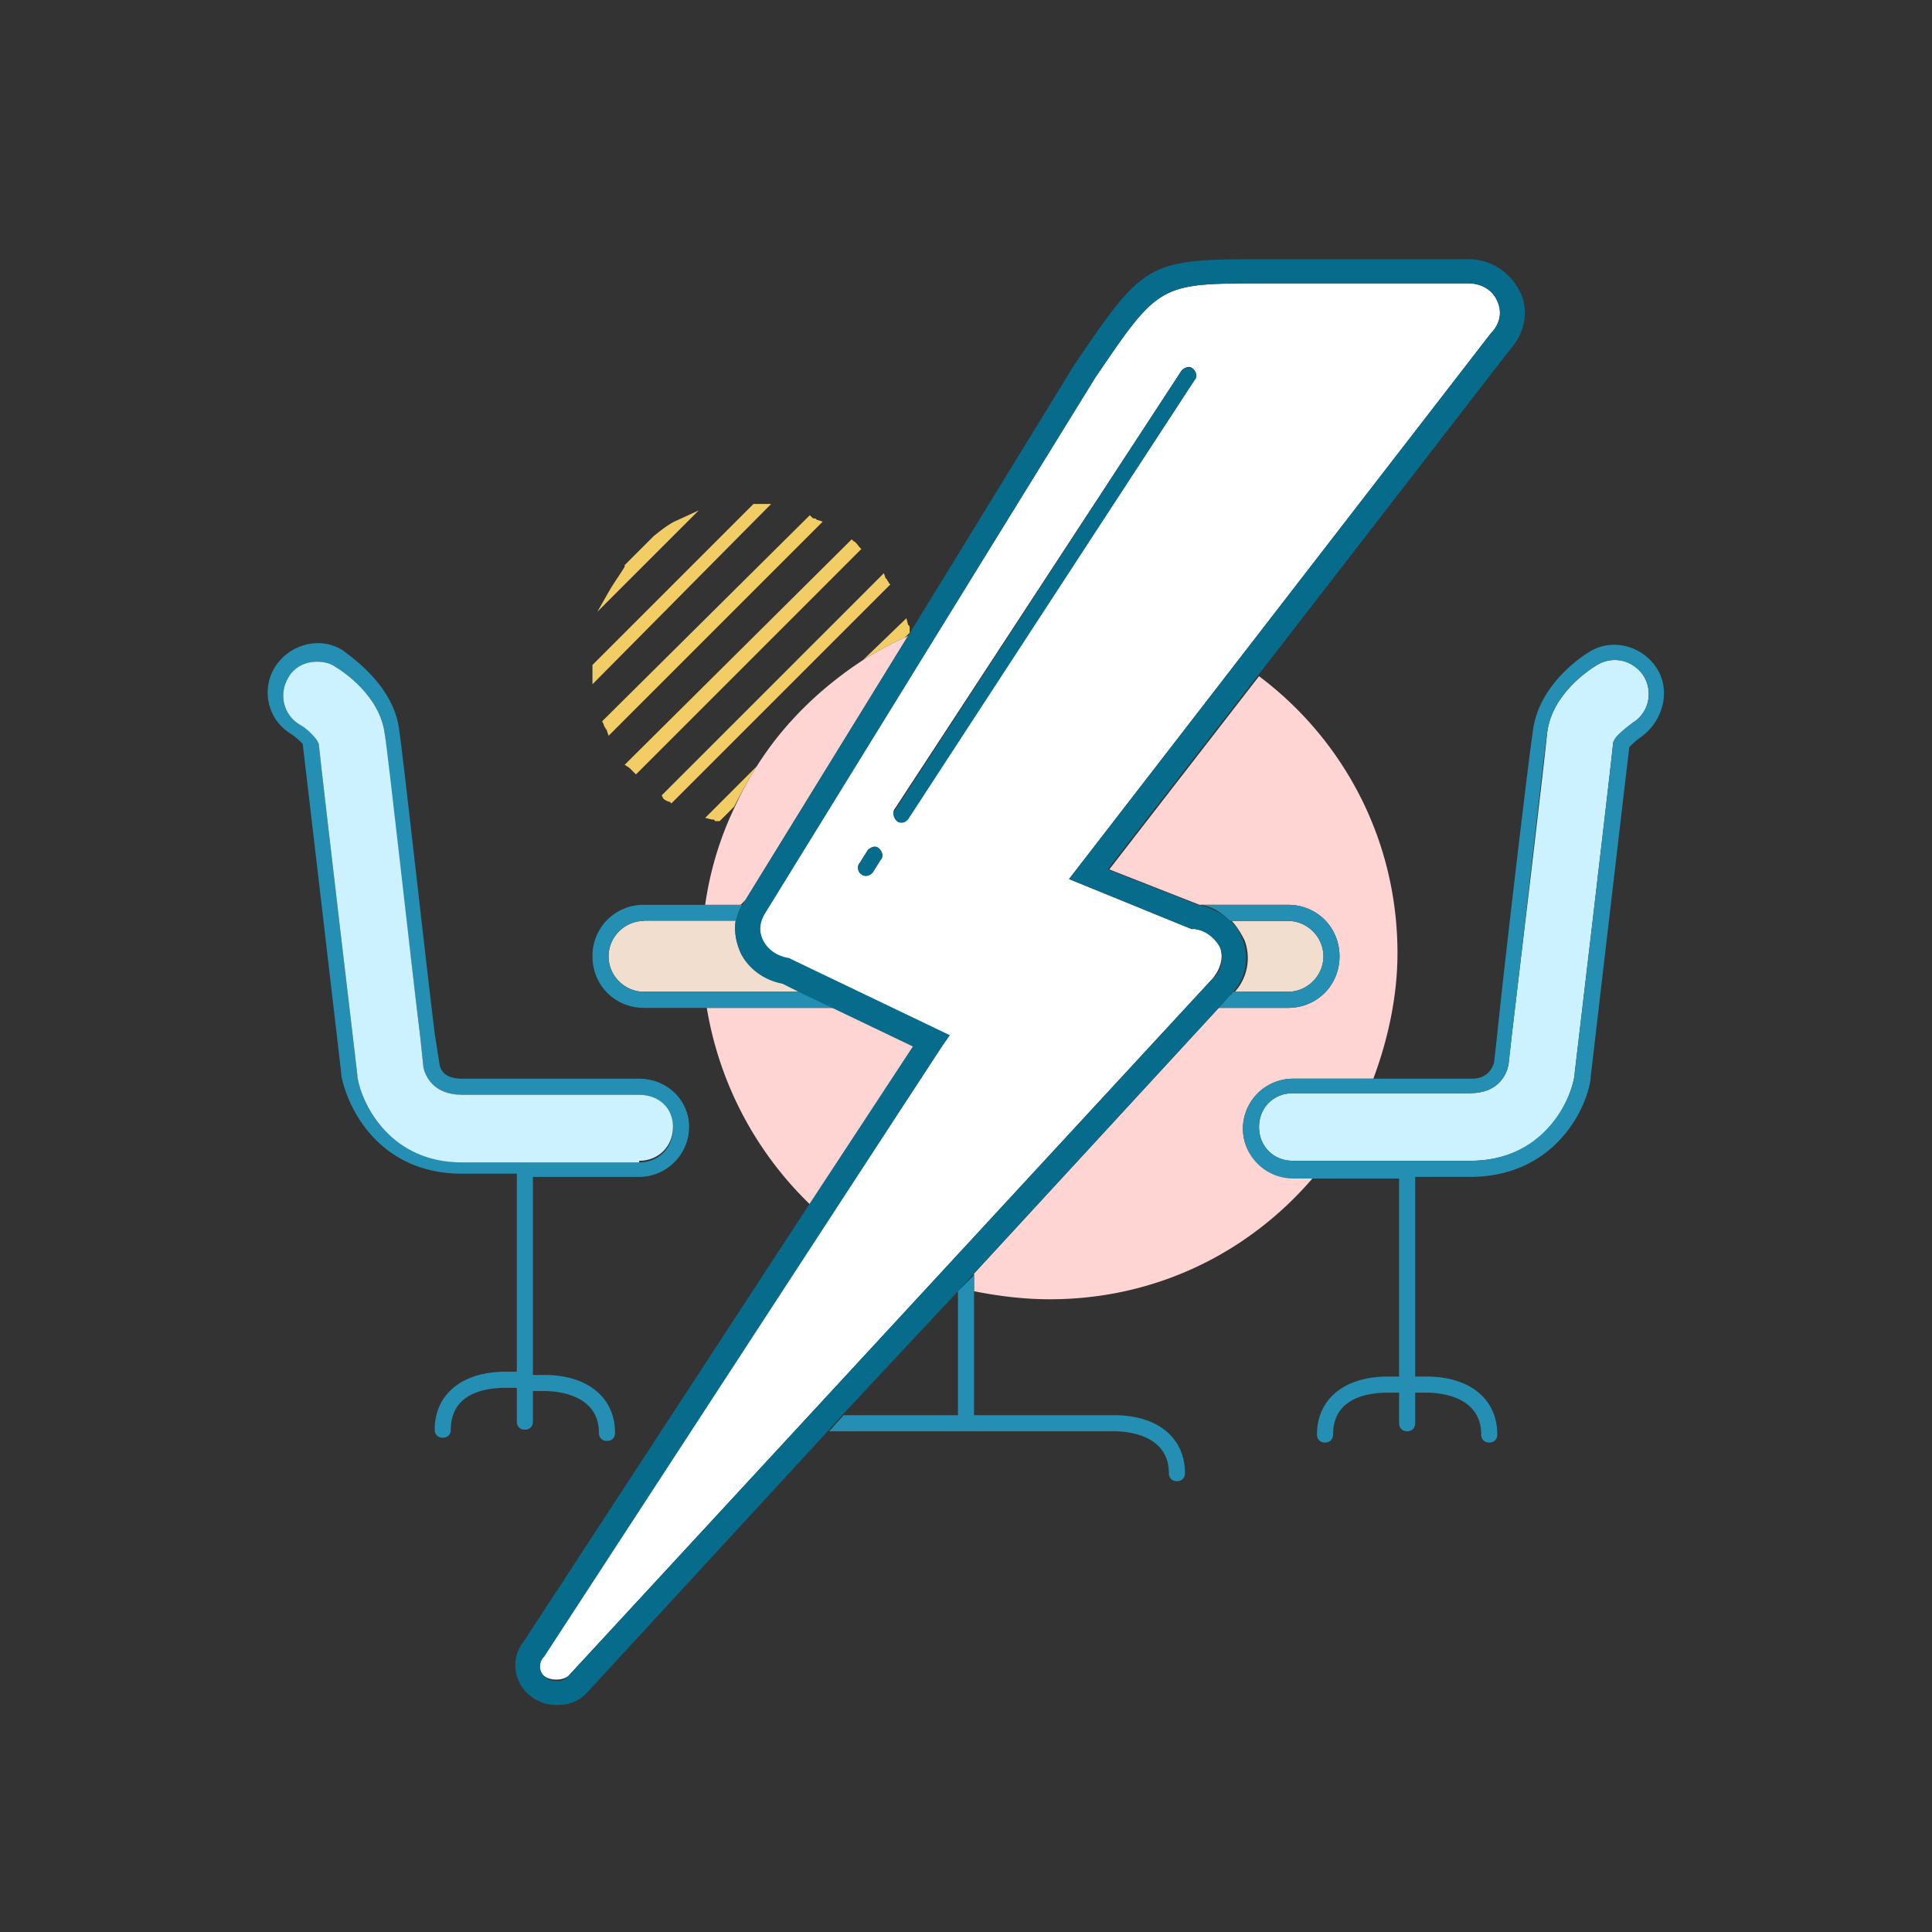 <svg xmlns="http://www.w3.org/2000/svg" width="100" height="100" fill="none"><rect width="100%" height="100%" fill="#333333" stroke="none"/><path fill="#F2CD66" d="M31.25 37.5s0 .084.083.167c0 .083.084.083.084.167l.083.25L42.583 27l-.25-.083c-.083 0-.083-.083-.166-.083-.084 0-.084 0-.167-.084l-.084-.083-10.75 10.667zM39 26.084l-8.334 8.333v1l9.25-9.333zm-3.917.833c-.416.167-.833.5-1.25.833l-1.5 1.5v.084c-.25.416-.5.75-.75 1.166l-.666 1.167 5.25-5.25zm-.75 14.417c.084.083.25.166.334.166l.083-.166-.083.166.083.084L46 30.334l.083-.084-.083-.083c0-.083-.083-.083-.083-.167l-.084-.083-.083-.25-11.5 11.5zm-1.75-1.584.167.167.167.167L44.5 28.5l.083-.083-.083-.083c-.083-.084-.167-.25-.333-.334l-.084-.083-11.75 11.667zm6.584-.083L36.5 42.334l.333.083c.084 0 .167 0 .167.083h.25l.75-.75c.333-.666.75-1.416 1.167-2.083M46.833 33l.167-.167.083-.083v-.25c0-.083 0-.083-.083-.167L46.916 32l-2.25 2.167A18 18 0 0 1 46.834 33z"/><path fill="#FFD5D4" d="M43.25 52.167h-6.667c.667 4 2.584 7.5 5.334 10.167l5.416-8.25zm-4.667-5.583L47 32.917c-.083 0-.083.083-.167.083-.75.334-1.5.75-2.166 1.167-2.167 1.417-4.084 3.25-5.5 5.5A18 18 0 0 0 38 41.834a17.3 17.3 0 0 0-1.5 5h1.833zm25.75 11.833a2.596 2.596 0 0 1 2.584-2.584h4.166c.75-2 1.25-4.25 1.25-6.5 0-5.916-2.833-11.083-7.166-14.333l-7.75 10 4.666 1.833h4.584c1.5 0 2.666 1.167 2.666 2.667s-1.166 2.667-2.666 2.667h-3.584l-12.666 13.75v.916c1.25.25 2.583.417 3.916.417 5.5 0 10.334-2.417 13.667-6.333h-1.084c-1.416 0-2.583-1.084-2.583-2.5"/><path fill="#F2DECE" d="M33.333 47.667c-1 0-1.833.834-1.833 1.834s.833 1.833 1.833 1.833H41.5l-1-.5c-.917-.167-1.75-.75-2.167-1.583a2.83 2.83 0 0 1-.25-1.667h-4.75zM68.5 49.5c0-1-.833-1.833-1.833-1.833H63.75c.25.25.5.667.667 1a2.61 2.61 0 0 1-.5 2.667h2.75c1 0 1.833-.834 1.833-1.834"/><path fill="#248FB2" d="M41.5 51.334h-8.167c-1 0-1.833-.833-1.833-1.833s.833-1.834 1.833-1.834h4.75c.084-.25.167-.583.334-.833h-5.084a2.633 2.633 0 0 0-2.666 2.667c0 1.5 1.166 2.666 2.666 2.666h9.917zm22.167-3.667h3c1 0 1.833.834 1.833 1.834s-.833 1.833-1.833 1.833h-2.834c-.083.083-.083.167-.166.167l-.584.666h3.584c1.5 0 2.666-1.166 2.666-2.666s-1.166-2.667-2.666-2.667h-4.584.084c.583.083 1.083.417 1.5.833M49.583 66.833v6.417h-5.916l-.75.833h14.75c.833 0 2.833.25 2.833 2.167 0 .25.166.417.416.417s.417-.167.417-.417c0-1.833-1.416-3-3.666-3h-7.25V66z"/><path fill="#248FB2" d="M26.75 73.584c0 .25.167.416.417.416s.416-.166.416-.416V72h.584C29 72 31 72.25 31 74.167c0 .25.167.416.417.416s.416-.166.416-.416c0-1.834-1.416-3-3.666-3h-.584v-10.25h5.5a2.596 2.596 0 0 0 2.584-2.584c0-1.416-1.167-2.5-2.584-2.5h-9.166c-.667 0-1.084-.25-1.167-.75L22.5 53.5c-.5-4.083-1.667-14.666-1.833-15.666-.25-2.334-2.5-3.834-2.917-4.167-1.167-.75-2.75-.334-3.5.833a2.496 2.496 0 0 0 .833 3.5c.25.167.5.417.584.5.25 2.084 2 17.084 2 17.084v.083c.333 1.75 2 5.083 6.25 5.083h2.833V71h-.583c-2.25 0-3.667 1.167-3.667 3 0 .25.167.417.417.417s.416-.167.416-.417c0-2 2-2.166 2.834-2.166h.583zM18.5 55.75v-.083s-1.833-15.5-2-17.167l-.083-.166c-.167-.25-.584-.667-.917-.834-.833-.5-1.083-1.583-.583-2.416.333-.5.916-.834 1.5-.834.333 0 .583.084.916.25.417.25 2.334 1.5 2.584 3.5.083 1 1.333 11.5 1.833 15.667l.167 1.583c.083.417.5 1.417 2 1.417h9.166c1 0 1.75.75 1.75 1.75s-.75 1.75-1.75 1.75h-9.166c-3.75-.084-5.167-2.917-5.417-4.417"/><path fill="#CCF2FF" d="M33.083 60.083c1 0 1.75-.75 1.75-1.75s-.75-1.666-1.75-1.666h-9.166c-1.5 0-1.917-1-2-1.417l-.167-1.583C21.25 49.583 20.083 39 19.916 38c-.25-2-2.166-3.25-2.583-3.5-.25-.167-.583-.25-.916-.25-.584 0-1.167.25-1.5.833-.5.834-.25 1.917.583 2.417.333.167.75.583.916.833l.084.167c.166 1.667 2 17.167 2 17.167v.083c.25 1.5 1.75 4.417 5.416 4.417h9.167zM84.5 37.417c.833-.5 1.083-1.584.583-2.417s-1.583-1.083-2.416-.583c-.417.25-2.334 1.5-2.584 3.5-.083 1-1.333 11.5-1.833 15.666l-.167 1.5c-.083.5-.5 1.5-2 1.5h-9.166c-1 0-1.75.75-1.75 1.75s.75 1.75 1.75 1.75h9.166c3.75 0 5.167-2.916 5.417-4.416v-.084s1.833-15.5 2-17.166l.083-.167c.167-.25.584-.583.917-.833"/><path fill="#248FB2" d="M85.75 34.583c-.75-1.166-2.333-1.583-3.5-.833-.417.25-2.667 1.75-2.917 4.166-.166 1-1.416 11.5-1.833 15.584l-.167 1.5c-.166.5-.5.833-1.166.833h-9.25a2.596 2.596 0 0 0-2.584 2.584A2.596 2.596 0 0 0 66.917 61h5.5v10.25h-.584c-2.25 0-3.666 1.166-3.666 3 0 .25.166.416.416.416S69 74.5 69 74.25c0-2 2-2.167 2.833-2.167h.584v1.584c0 .25.166.416.416.416s.417-.166.417-.416v-1.584h.583c.834 0 2.834.25 2.834 2.167 0 .25.166.416.416.416s.417-.166.417-.416c0-1.834-1.417-3-3.667-3h-.583V60.916h2.833c4.25 0 6-3.333 6.25-5.083v-.083s1.75-15 2-17.084c.084-.083.334-.333.584-.5 1.166-.833 1.583-2.416.833-3.583m-2.167 3.667-.083.166c-.167 1.667-2 17.167-2 17.167v.084c-.25 1.5-1.75 4.416-5.417 4.416h-9.166c-1 0-1.75-.75-1.75-1.75s.75-1.75 1.75-1.75h9.166c1.5 0 1.917-1 2-1.5l.167-1.5c.5-4.083 1.667-14.666 1.833-15.666.25-2 2.167-3.25 2.584-3.5.833-.5 1.833-.25 2.416.583.5.833.25 1.916-.583 2.416-.333.25-.75.584-.917.834"/><path fill="#fff" d="M62.75 50.667c.417-.5.583-1.083.417-1.583-.167-.584-.75-.917-1.334-1h-.166L55.333 45.5l21.834-28.25c.5-.5.583-1.166.333-1.666-.25-.584-.833-.917-1.5-.917H65.417c-5.417 0-5.417 0-8.75 4.917L39.583 47.25c-.333.5-.333 1-.166 1.5.25.5.75.834 1.333.917l.167.083 8.166 3.917-.333.5-20.667 31.5c-.25.333-.25.833.084 1.083.333.25.916.25 1.25 0zm-18.25-6 .417-.667c.166-.166.416-.25.583-.083s.25.417.083.583l-.416.667c-.084.083-.25.167-.334.167-.083 0-.166 0-.25-.084-.166-.083-.25-.416-.083-.583m16.667-25.5c.166-.167.416-.25.583-.083s.25.416.083.583L47 42.334c-.083.083-.25.166-.333.166s-.167 0-.25-.083c-.167-.167-.25-.417-.084-.583z"/><path fill="#076B8C" d="m49.583 66.834.834-.917 12.666-13.75.584-.667.166-.166a2.61 2.61 0 0 0 .5-2.667c-.166-.417-.333-.75-.666-1-.417-.417-1-.667-1.584-.833H62L57.333 45l7.75-10 13.084-16.916c.75-.834 1-2 .5-3s-1.5-1.667-2.667-1.667H65.417c-6 0-6.167.083-9.834 5.5l-8.583 14-8.417 13.667c-.083.083-.083.166-.166.25-.167.25-.25.583-.334.833-.083.583 0 1.083.25 1.667.417.833 1.25 1.416 2.167 1.583l1 .5 1.75.833 4 1.917-5.417 8.25L27.083 85c-.666.834-.5 2.084.334 2.75.416.334.833.5 1.416.5.584 0 1.084-.166 1.5-.583L42.917 74l.75-.833zm-21.333 20a.712.712 0 0 1-.083-1.084L48.75 54.167l.417-.583L41 49.667l-.167-.083c-.583-.084-1.083-.417-1.333-.917s-.167-1 .167-1.5l17-27.583C60 14.667 60 14.667 65.417 14.667H76c.667 0 1.25.333 1.5.917.25.583.167 1.166-.333 1.666L55.333 45.5l6.334 2.584h.166c.584.083 1.084.5 1.334 1 .166.5.083 1.166-.417 1.583L29.417 86.75c-.25.334-.834.334-1.167.084"/><path fill="#076B8C" d="M44.583 45.25c.083.084.167.084.25.084.167 0 .25-.084.334-.167l.416-.667c.167-.166.084-.416-.083-.583s-.417-.083-.584.083l-.416.667c-.167.167-.084.5.083.583m1.834-2.75c.083.084.166.084.25.084.166 0 .25-.083.333-.167l14.833-22.75c.167-.166.084-.416-.083-.583a.51.51 0 0 0-.583.083l-14.834 22.75c-.166.167-.083.417.084.584z"/></svg>